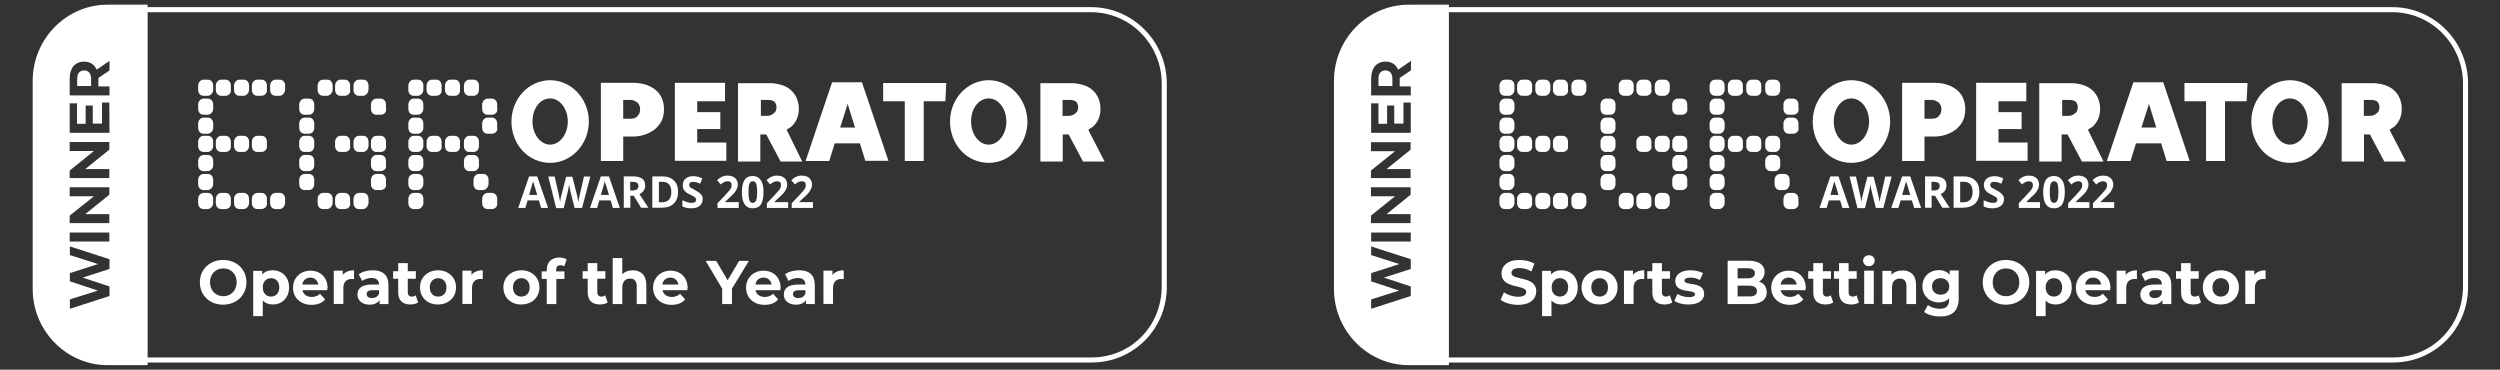 <?xml version="1.0" encoding="utf-8"?>
<!-- Generator: Adobe Illustrator 27.0.1, SVG Export Plug-In . SVG Version: 6.00 Build 0)  -->
<svg version="1.1" id="Layer_1" xmlns="http://www.w3.org/2000/svg" xmlns:xlink="http://www.w3.org/1999/xlink" x="0px" y="0px"
	 viewBox="0 0 1331 196.8" style="enable-background:new 0 0 1331 196.8;" xml:space="preserve">
<rect x="0" y="0" width="1331" height="196.8" fill="#333333" stroke="none"/>
<style type="text/css">
	.st0{fill:#FFFFFF;}
	.st1{enable-background:new    ;}
</style>
<g>
	<path class="st0" d="M581.2,193H59c-22.2,0-40.3-18.3-40.3-40.7V44.5c-0.2-10.8,3.9-21,11.5-28.7c7.6-7.7,17.7-12,28.5-12h522.2
		c22.2,0,40.3,18.3,40.3,40.7v107.4c0.2,11.1-3.9,21.5-11.5,29.2C602.1,188.8,592,193,581.2,193z M58.6,6.5c-10,0-19.5,4-26.5,11.2
		C25,24.9,21.2,34.4,21.4,44.5v107.8c0,21,16.9,38,37.6,38h522.2c10.1,0,19.5-3.9,26.5-11c7.1-7.2,10.9-16.9,10.8-27.3V44.5
		c0-21-16.9-38-37.6-38H58.6z"/>
	<g>
		<g>
			<path class="st0" d="M348.8,47.7c3.2,2.5,4.7,6.1,4.7,10.5s-1.4,7.6-4.7,10.5c-3.2,2.5-7.2,4-11.9,4h-5.1v13h-11.9V44.1h17
				C341.6,44.1,345.6,45.2,348.8,47.7z M331.8,53.5v9.7h4c1.4,0,2.9-0.4,3.6-1.4c1.1-1.1,1.4-2.2,1.4-3.6c0-1.4-0.4-2.5-1.4-3.6
				c-1.1-0.7-2.2-1.4-3.6-1.4h-4V53.5z"/>
			<path class="st0" d="M386,53.9h-14.8v5.8h12.3v9h-12.3v7.2h15.5v9.7h-27.4V44.1H386C386,44.1,386,53.9,386,53.9z"/>
			<path class="st0" d="M457.8,76.3h-13.4l-2.9,9.4h-12.6L443,43.8h15.9L473,85.6h-12.3L457.8,76.3z M451.3,55.3l-4,12.6h7.9
				L451.3,55.3z"/>
			<path class="st0" d="M503.3,53.9h-11.5v31.8h-10.1V53.9h-11.5v-9.7h33.6L503.3,53.9z"/>
			<path class="st0" d="M419.5,70.5l-0.7-1.4c0.7-0.4,1.4-1.1,2.2-1.4c2.9-2.5,4.3-5.8,4.3-9.7s-1.4-7.6-4.3-10.1
				c-2.5-2.2-5.8-3.2-9.7-3.6c-0.4,0-1.1,0-1.8,0h-16.6V86h11.9V71.6h3.2l0.7,1.4l6.9,13h11.5L419.5,70.5z M405.1,62.2v-9h4
				c1.4,0,2.9,0.4,3.6,1.4l0,0l0,0c0.4,0.7,0.7,1.4,0.7,2.5c0,1.4-0.4,2.5-1.4,3.2c-0.7,0.7-2.2,1.4-3.6,1.4h-3.2
				C405.1,61.8,405.1,62.2,405.1,62.2z"/>
			<path class="st0" d="M580.1,70.5l-0.7-1.4c0.7-0.4,1.4-1.1,2.2-1.4c2.9-2.5,4.3-5.8,4.3-9.7s-1.4-7.6-4.3-10.1
				c-2.5-2.2-5.8-3.2-9.7-3.6c-0.4,0-1.1,0-1.8,0h-16.2V86h11.9V71.6h3.2l0.7,1.4l6.9,13h11.5L580.1,70.5z M565.7,62.2v-9h4
				c1.4,0,2.9,0.4,3.6,1.4l0,0l0,0c0.4,0.7,0.7,1.4,0.7,2.5c0,1.4-0.4,2.5-1.4,3.2c-0.7,0.7-2.2,1.4-3.6,1.4h-3.2L565.7,62.2
				L565.7,62.2z"/>
			<path class="st0" d="M292.9,42.7c-11.2,0-20.6,9.7-20.6,22s9,22,20.6,22c11.2,0,20.6-9.7,20.6-22S304,42.7,292.9,42.7z M292.9,77
				c-5.1,0-9.4-5.4-9.4-12.3s4-12.3,9.4-12.3c5.1,0,9.4,5.4,9.4,12.3S297.9,77,292.9,77z"/>
			<path class="st0" d="M526.4,42.7c-11.2,0-20.6,9.7-20.6,22s9,22,20.6,22c11.2,0,20.6-9.7,20.6-22
				C546.9,52.8,537.6,42.7,526.4,42.7z M526.4,77c-5.1,0-9.4-5.4-9.4-12.3s4-12.3,9.4-12.3c5.1,0,9.4,5.4,9.4,12.3
				S531.4,77,526.4,77z"/>
			<path class="st0" d="M148.9,51h-2.2c-1.8,0-2.9-1.4-2.9-3.2v-2.2c0-1.8,1.4-3.2,2.9-3.2h2.2c1.8,0,2.9,1.4,2.9,3.2v2.2
				C151.7,49.5,150.3,51,148.9,51z"/>
			<path class="st0" d="M139.1,51H137c-1.8,0-2.9-1.4-2.9-3.2v-2.2c0-1.8,1.4-3.2,2.9-3.2h2.2c1.8,0,2.9,1.4,2.9,3.2v2.2
				C142.4,49.5,140.9,51,139.1,51z"/>
			<path class="st0" d="M129.7,51h-2.2c-1.8,0-2.9-1.4-2.9-3.2v-2.2c0-1.8,1.4-3.2,2.9-3.2h2.2c1.8,0,2.9,1.4,2.9,3.2v2.2
				C132.6,49.5,131.2,51,129.7,51z"/>
			<path class="st0" d="M120,51h-2.2c-1.8,0-2.9-1.4-2.9-3.2v-2.2c0-1.8,1.4-3.2,2.9-3.2h2.2c1.8,0,2.9,1.4,2.9,3.2v2.2
				C123.2,49.5,121.8,51,120,51z"/>
			<path class="st0" d="M110.6,51h-2.2c-1.8,0-2.9-1.4-2.9-3.2v-2.2c0-1.8,1.4-3.2,2.9-3.2h2.2c1.8,0,2.9,1.4,2.9,3.2v2.2
				C113.5,49.5,112,51,110.6,51z"/>
			<path class="st0" d="M110.6,61.1h-2.2c-1.8,0-2.9-1.4-2.9-3.2v-2.2c0-1.8,1.4-3.2,2.9-3.2h2.2c1.8,0,2.9,1.4,2.9,3.2v2.2
				C113.5,59.7,112,61.1,110.6,61.1z"/>
			<path class="st0" d="M110.6,71.2h-2.2c-1.8,0-2.9-1.4-2.9-3.2v-2.2c0-1.8,1.4-3.2,2.9-3.2h2.2c1.8,0,2.9,1.4,2.9,3.2V68
				C113.5,69.8,112,71.2,110.6,71.2z"/>
			<path class="st0" d="M139.1,80.9H137c-1.8,0-2.9-1.4-2.9-3.2v-2.2c0-1.8,1.4-3.2,2.9-3.2h2.2c1.8,0,2.9,1.4,2.9,3.2v2.2
				C142.4,79.5,140.9,80.9,139.1,80.9z"/>
			<path class="st0" d="M129.7,80.9h-2.2c-1.8,0-2.9-1.4-2.9-3.2v-2.2c0-1.8,1.4-3.2,2.9-3.2h2.2c1.8,0,2.9,1.4,2.9,3.2v2.2
				C132.6,79.5,131.2,80.9,129.7,80.9z"/>
			<path class="st0" d="M120,80.9h-2.2c-1.8,0-2.9-1.4-2.9-3.2v-2.2c0-1.8,1.4-3.2,2.9-3.2h2.2c1.8,0,2.9,1.4,2.9,3.2v2.2
				C123.2,79.5,121.8,80.9,120,80.9z"/>
			<path class="st0" d="M110.6,80.9h-2.2c-1.8,0-2.9-1.4-2.9-3.2v-2.2c0-1.8,1.4-3.2,2.9-3.2h2.2c1.8,0,2.9,1.4,2.9,3.2v2.2
				C113.5,79.5,112,80.9,110.6,80.9z"/>
			<path class="st0" d="M110.6,91.1h-2.2c-1.8,0-2.9-1.4-2.9-3.2v-2.2c0-1.8,1.4-3.2,2.9-3.2h2.2c1.8,0,2.9,1.4,2.9,3.2v2.5
				C113.5,89.6,112,91.1,110.6,91.1z"/>
			<path class="st0" d="M110.6,101.2h-2.2c-1.8,0-2.9-1.4-2.9-3.2v-2.2c0-1.8,1.4-3.2,2.9-3.2h2.2c1.8,0,2.9,1.4,2.9,3.2v2.2
				C113.5,99.7,112,101.2,110.6,101.2z"/>
			<path class="st0" d="M148.9,111.3h-2.2c-1.8,0-2.9-1.4-2.9-3.2v-2.2c0-1.8,1.4-3.2,2.9-3.2h2.2c1.8,0,2.9,1.4,2.9,3.2v2.2
				C151.7,109.8,150.3,111.3,148.9,111.3z"/>
			<path class="st0" d="M139.1,111.3H137c-1.8,0-2.9-1.4-2.9-3.2v-2.2c0-1.8,1.4-3.2,2.9-3.2h2.2c1.8,0,2.9,1.4,2.9,3.2v2.2
				C142.4,109.8,140.9,111.3,139.1,111.3z"/>
			<path class="st0" d="M129.7,111.3h-2.2c-1.8,0-2.9-1.4-2.9-3.2v-2.2c0-1.8,1.4-3.2,2.9-3.2h2.2c1.8,0,2.9,1.4,2.9,3.2v2.2
				C132.6,109.8,131.2,111.3,129.7,111.3z"/>
			<path class="st0" d="M120,111.3h-2.2c-1.8,0-2.9-1.4-2.9-3.2v-2.2c0-1.8,1.4-3.2,2.9-3.2h2.2c1.8,0,2.9,1.4,2.9,3.2v2.2
				C123.2,109.8,121.8,111.3,120,111.3z"/>
			<path class="st0" d="M110.6,111.3h-2.2c-1.8,0-2.9-1.4-2.9-3.2v-2.2c0-1.8,1.4-3.2,2.9-3.2h2.2c1.8,0,2.9,1.4,2.9,3.2v2.2
				C113.5,109.8,112,111.3,110.6,111.3z"/>
			<path class="st0" d="M193.3,51h-2.2c-1.8,0-2.9-1.4-2.9-3.2v-2.2c0-1.8,1.4-3.2,2.9-3.2h2.2c1.8,0,2.9,1.4,2.9,3.2v2.2
				C196.1,49.5,194.7,51,193.3,51z"/>
			<path class="st0" d="M183.5,51h-2.2c-1.8,0-2.9-1.4-2.9-3.2v-2.2c0-1.8,1.4-3.2,2.9-3.2h2.2c1.8,0,2.9,1.4,2.9,3.2v2.2
				C186.8,49.5,185.3,51,183.5,51z"/>
			<path class="st0" d="M174.1,51H172c-1.8,0-2.9-1.4-2.9-3.2v-2.2c0-1.8,1.4-3.2,2.9-3.2h2.2c1.8,0,2.9,1.4,2.9,3.2v2.2
				C177,49.5,175.6,51,174.1,51z"/>
			<path class="st0" d="M202.6,61.1h-2.2c-1.8,0-2.9-1.4-2.9-3.2v-2.2c0-1.8,1.4-3.2,2.9-3.2h2.2c1.8,0,2.9,1.4,2.9,3.2v2.2
				C205.9,59.7,204.4,61.1,202.6,61.1z"/>
			<path class="st0" d="M164.4,61.1h-2.2c-1.8,0-2.9-1.4-2.9-3.2v-2.2c0-1.8,1.4-3.2,2.9-3.2h2.2c1.8,0,2.9,1.4,2.9,3.2v2.2
				C167.3,59.7,166.2,61.1,164.4,61.1z"/>
			<path class="st0" d="M164.4,71.2h-2.2c-1.8,0-2.9-1.4-2.9-3.2v-2.2c0-1.8,1.4-3.2,2.9-3.2h2.2c1.8,0,2.9,1.4,2.9,3.2V68
				C167.3,69.8,166.2,71.2,164.4,71.2z"/>
			<path class="st0" d="M202.6,80.9h-2.2c-1.8,0-2.9-1.4-2.9-3.2v-2.2c0-1.8,1.4-3.2,2.9-3.2h2.2c1.8,0,2.9,1.4,2.9,3.2v2.2
				C205.9,79.5,204.4,80.9,202.6,80.9z"/>
			<path class="st0" d="M193.3,80.9h-2.2c-1.8,0-2.9-1.4-2.9-3.2v-2.2c0-1.8,1.4-3.2,2.9-3.2h2.2c1.8,0,2.9,1.4,2.9,3.2v2.2
				C196.1,79.5,194.7,80.9,193.3,80.9z"/>
			<path class="st0" d="M183.5,80.9h-2.2c-1.8,0-2.9-1.4-2.9-3.2v-2.2c0-1.8,1.4-3.2,2.9-3.2h2.2c1.8,0,2.9,1.4,2.9,3.2v2.2
				C186.8,79.5,185.3,80.9,183.5,80.9z"/>
			<path class="st0" d="M164.4,80.9h-2.2c-1.8,0-2.9-1.4-2.9-3.2v-2.2c0-1.8,1.4-3.2,2.9-3.2h2.2c1.8,0,2.9,1.4,2.9,3.2v2.2
				C167.3,79.5,166.2,80.9,164.4,80.9z"/>
			<path class="st0" d="M202.6,91.1h-2.2c-1.8,0-2.9-1.4-2.9-3.2v-2.2c0-1.8,1.4-3.2,2.9-3.2h2.2c1.8,0,2.9,1.4,2.9,3.2v2.5
				C205.9,89.6,204.4,91.1,202.6,91.1z"/>
			<path class="st0" d="M164.4,91.1h-2.2c-1.8,0-2.9-1.4-2.9-3.2v-2.2c0-1.8,1.4-3.2,2.9-3.2h2.2c1.8,0,2.9,1.4,2.9,3.2v2.5
				C167.3,89.6,166.2,91.1,164.4,91.1z"/>
			<path class="st0" d="M202.6,101.2h-2.2c-1.8,0-2.9-1.4-2.9-3.2v-2.2c0-1.8,1.4-3.2,2.9-3.2h2.2c1.8,0,2.9,1.4,2.9,3.2v2.2
				C205.9,99.7,204.4,101.2,202.6,101.2z"/>
			<path class="st0" d="M164.4,101.2h-2.2c-1.8,0-2.9-1.4-2.9-3.2v-2.2c0-1.8,1.4-3.2,2.9-3.2h2.2c1.8,0,2.9,1.4,2.9,3.2v2.2
				C167.3,99.7,166.2,101.2,164.4,101.2z"/>
			<path class="st0" d="M193.3,111.3h-2.2c-1.8,0-2.9-1.4-2.9-3.2v-2.2c0-1.8,1.4-3.2,2.9-3.2h2.2c1.8,0,2.9,1.4,2.9,3.2v2.2
				C196.1,109.8,194.7,111.3,193.3,111.3z"/>
			<path class="st0" d="M183.5,111.3h-2.2c-1.8,0-2.9-1.4-2.9-3.2v-2.2c0-1.8,1.4-3.2,2.9-3.2h2.2c1.8,0,2.9,1.4,2.9,3.2v2.2
				C186.8,109.8,185.3,111.3,183.5,111.3z"/>
			<path class="st0" d="M174.1,111.3H172c-1.8,0-2.9-1.4-2.9-3.2v-2.2c0-1.8,1.4-3.2,2.9-3.2h2.2c1.8,0,2.9,1.4,2.9,3.2v2.2
				C177,109.8,175.6,111.3,174.1,111.3z"/>
			<path class="st0" d="M252.1,51h-2.2c-1.8,0-2.9-1.4-2.9-3.2v-2.2c0-1.8,1.4-3.2,2.9-3.2h2.2c1.8,0,2.9,1.4,2.9,3.2v2.2
				C255,49.5,253.9,51,252.1,51z"/>
			<path class="st0" d="M242.3,51h-2.5c-1.8,0-2.9-1.4-2.9-3.2v-2.2c0-1.8,1.4-3.2,2.9-3.2h2.2c1.8,0,2.9,1.4,2.9,3.2v2.2
				C245.2,49.5,243.8,51,242.3,51z"/>
			<path class="st0" d="M232.2,51h-2.2c-1.8,0-2.9-1.4-2.9-3.2v-2.2c0-1.8,1.4-3.2,2.9-3.2h2.2c1.8,0,2.9,1.4,2.9,3.2v2.2
				C235.5,49.5,234,51,232.2,51z"/>
			<path class="st0" d="M222.5,51h-2.2c-1.8,0-2.9-1.4-2.9-3.2v-2.2c0-1.8,1.4-3.2,2.9-3.2h2.2c1.8,0,2.9,1.4,2.9,3.2v2.2
				C225.4,49.5,223.9,51,222.5,51z"/>
			<path class="st0" d="M261.8,61.1h-2.2c-1.8,0-2.9-1.4-2.9-3.2v-2.2c0-1.8,1.4-3.2,2.9-3.2h2.2c1.8,0,2.9,1.4,2.9,3.2v2.2
				C265.1,59.7,263.6,61.1,261.8,61.1z"/>
			<path class="st0" d="M222.5,61.1h-2.2c-1.8,0-2.9-1.4-2.9-3.2v-2.2c0-1.8,1.4-3.2,2.9-3.2h2.2c1.8,0,2.9,1.4,2.9,3.2v2.2
				C225.4,59.7,223.9,61.1,222.5,61.1z"/>
			<path class="st0" d="M261.8,71.2h-2.2c-1.8,0-2.9-1.4-2.9-3.2v-2.2c0-1.8,1.4-3.2,2.9-3.2h2.2c1.8,0,2.9,1.4,2.9,3.2V68
				C265.1,69.8,263.6,71.2,261.8,71.2z"/>
			<path class="st0" d="M222.5,71.2h-2.2c-1.8,0-2.9-1.4-2.9-3.2v-2.2c0-1.8,1.4-3.2,2.9-3.2h2.2c1.8,0,2.9,1.4,2.9,3.2V68
				C225.4,69.8,223.9,71.2,222.5,71.2z"/>
			<path class="st0" d="M252.1,80.9h-2.2c-1.8,0-2.9-1.4-2.9-3.2v-2.2c0-1.8,1.4-3.2,2.9-3.2h2.2c1.8,0,2.9,1.4,2.9,3.2v2.2
				C255,79.5,253.9,80.9,252.1,80.9z"/>
			<path class="st0" d="M242.3,80.9h-2.5c-1.8,0-2.9-1.4-2.9-3.2v-2.2c0-1.8,1.4-3.2,2.9-3.2h2.2c1.8,0,2.9,1.4,2.9,3.2v2.2
				C245.2,79.5,243.8,80.9,242.3,80.9z"/>
			<path class="st0" d="M232.2,80.9h-2.2c-1.8,0-2.9-1.4-2.9-3.2v-2.2c0-1.8,1.4-3.2,2.9-3.2h2.2c1.8,0,2.9,1.4,2.9,3.2v2.2
				C235.5,79.5,234,80.9,232.2,80.9z"/>
			<path class="st0" d="M222.5,80.9h-2.2c-1.8,0-2.9-1.4-2.9-3.2v-2.2c0-1.8,1.4-3.2,2.9-3.2h2.2c1.8,0,2.9,1.4,2.9,3.2v2.2
				C225.4,79.5,223.9,80.9,222.5,80.9z"/>
			<path class="st0" d="M252.1,91.1h-2.2c-1.8,0-2.9-1.4-2.9-3.2v-2.2c0-1.8,1.4-3.2,2.9-3.2h2.2c1.8,0,2.9,1.4,2.9,3.2v2.5
				C255,89.6,253.9,91.1,252.1,91.1z"/>
			<path class="st0" d="M222.5,91.1h-2.2c-1.8,0-2.9-1.4-2.9-3.2v-2.2c0-1.8,1.4-3.2,2.9-3.2h2.2c1.8,0,2.9,1.4,2.9,3.2v2.5
				C225.4,89.6,223.9,91.1,222.5,91.1z"/>
			<path class="st0" d="M257.1,101.2H255c-1.8,0-2.9-1.4-2.9-3.2v-2.2c0-1.8,1.4-3.2,2.9-3.2h2.2c1.8,0,2.9,1.4,2.9,3.2v2.2
				C260,99.7,258.6,101.2,257.1,101.2z"/>
			<path class="st0" d="M222.5,101.2h-2.2c-1.8,0-2.9-1.4-2.9-3.2v-2.2c0-1.8,1.4-3.2,2.9-3.2h2.2c1.8,0,2.9,1.4,2.9,3.2v2.2
				C225.4,99.7,223.9,101.2,222.5,101.2z"/>
			<path class="st0" d="M261.8,111.3h-2.2c-1.8,0-2.9-1.4-2.9-3.2v-2.2c0-1.8,1.4-3.2,2.9-3.2h2.2c1.8,0,2.9,1.4,2.9,3.2v2.2
				C265.1,109.8,263.6,111.3,261.8,111.3z"/>
			<path class="st0" d="M222.5,111.3h-2.2c-1.8,0-2.9-1.4-2.9-3.2v-2.2c0-1.8,1.4-3.2,2.9-3.2h2.2c1.8,0,2.9,1.4,2.9,3.2v2.2
				C225.4,109.8,223.9,111.3,222.5,111.3z"/>
		</g>
	</g>
	<g class="st1">
		<path class="st0" d="M106.4,150.3c0-6.9,5.3-11.9,12.4-11.9c7.1,0,12.4,5,12.4,11.9c0,6.9-5.3,11.9-12.4,11.9
			C111.7,162.3,106.4,157.2,106.4,150.3z M126,150.3c0-4.4-3-7.4-7.1-7.4c-4.1,0-7.1,3-7.1,7.4c0,4.4,3,7.4,7.1,7.4
			C122.9,157.7,126,154.7,126,150.3z"/>
		<path class="st0" d="M153.9,153c0,5.6-3.8,9.1-8.7,9.1c-2.2,0-4-0.7-5.3-2.1v8.3h-5.1v-24.1h4.8v2c1.3-1.6,3.1-2.3,5.5-2.3
			C150.1,143.9,153.9,147.4,153.9,153z M148.7,153c0-3.1-1.9-4.9-4.4-4.9c-2.5,0-4.4,1.8-4.4,4.9c0,3.1,1.9,4.9,4.4,4.9
			C146.8,157.9,148.7,156.1,148.7,153z"/>
		<path class="st0" d="M174.2,154.5H161c0.5,2.2,2.3,3.6,5,3.6c1.8,0,3.2-0.6,4.4-1.7l2.7,3c-1.6,1.9-4.1,2.9-7.2,2.9
			c-6,0-9.9-3.9-9.9-9.1c0-5.3,4-9.1,9.3-9.1c5.1,0,9.1,3.5,9.1,9.2C174.3,153.5,174.2,154,174.2,154.5z M160.9,151.5h8.6
			c-0.4-2.2-2-3.7-4.3-3.7C163,147.8,161.3,149.2,160.9,151.5z"/>
		<path class="st0" d="M188.5,143.9v4.7c-0.4,0-0.7-0.1-1.1-0.1c-2.8,0-4.6,1.5-4.6,4.9v8.4h-5.1v-17.7h4.8v2.3
			C183.7,144.8,185.8,143.9,188.5,143.9z"/>
		<path class="st0" d="M206.8,151.8v10.1h-4.7v-2.2c-0.9,1.6-2.8,2.5-5.3,2.5c-4.1,0-6.5-2.3-6.5-5.4c0-3.1,2.2-5.3,7.5-5.3h4
			c0-2.2-1.3-3.5-4-3.5c-1.8,0-3.8,0.6-5,1.6l-1.8-3.6c1.9-1.4,4.7-2.1,7.5-2.1C203.7,143.9,206.8,146.4,206.8,151.8z M201.8,156.3
			v-1.8h-3.5c-2.4,0-3.1,0.9-3.1,2.1c0,1.3,1.1,2.1,2.9,2.1C199.7,158.7,201.2,157.9,201.8,156.3z"/>
		<path class="st0" d="M222.6,161c-1,0.8-2.6,1.1-4.1,1.1c-4.1,0-6.5-2.1-6.5-6.4v-7.3h-2.7v-4h2.7v-4.3h5.1v4.3h4.3v4h-4.3v7.2
			c0,1.5,0.8,2.3,2.2,2.3c0.7,0,1.5-0.2,2-0.7L222.6,161z"/>
		<path class="st0" d="M223.6,153c0-5.3,4.1-9.1,9.6-9.1c5.5,0,9.6,3.8,9.6,9.1c0,5.3-4,9.1-9.6,9.1
			C227.7,162.2,223.6,158.4,223.6,153z M237.7,153c0-3.1-1.9-4.9-4.4-4.9s-4.5,1.8-4.5,4.9c0,3.1,1.9,4.9,4.5,4.9
			S237.7,156.1,237.7,153z"/>
		<path class="st0" d="M257,143.9v4.7c-0.4,0-0.7-0.1-1.1-0.1c-2.8,0-4.6,1.5-4.6,4.9v8.4h-5.1v-17.7h4.8v2.3
			C252.2,144.8,254.3,143.9,257,143.9z"/>
		<path class="st0" d="M268,153c0-5.3,4.1-9.1,9.6-9.1c5.5,0,9.6,3.8,9.6,9.1c0,5.3-4,9.1-9.6,9.1C272,162.2,268,158.4,268,153z
			 M282,153c0-3.1-1.9-4.9-4.4-4.9c-2.5,0-4.5,1.8-4.5,4.9c0,3.1,1.9,4.9,4.5,4.9C280.1,157.9,282,156.1,282,153z"/>
		<path class="st0" d="M296,144.5h4.5v4h-4.3v13.4h-5.1v-13.4h-2.7v-4h2.7v-0.8c0-4,2.4-6.6,6.7-6.6c1.4,0,2.9,0.3,3.9,1l-1.3,3.7
			c-0.6-0.4-1.3-0.6-2-0.6c-1.5,0-2.3,0.8-2.3,2.6V144.5z"/>
		<path class="st0" d="M323.5,161c-1,0.8-2.6,1.1-4.1,1.1c-4.1,0-6.5-2.1-6.5-6.4v-7.3h-2.7v-4h2.7v-4.3h5.1v4.3h4.3v4h-4.3v7.2
			c0,1.5,0.8,2.3,2.2,2.3c0.7,0,1.5-0.2,2-0.7L323.5,161z"/>
		<path class="st0" d="M344.1,151.7v10.2h-5.1v-9.4c0-2.9-1.3-4.2-3.5-4.2c-2.4,0-4.2,1.5-4.2,4.8v8.8h-5.1v-24.5h5.1v8.6
			c1.4-1.4,3.3-2.1,5.5-2.1C341,143.9,344.1,146.3,344.1,151.7z"/>
		<path class="st0" d="M365.9,154.5h-13.2c0.5,2.2,2.3,3.6,5,3.6c1.8,0,3.2-0.6,4.4-1.7l2.7,3c-1.6,1.9-4.1,2.9-7.2,2.9
			c-6,0-9.9-3.9-9.9-9.1c0-5.3,4-9.1,9.3-9.1c5.1,0,9.1,3.5,9.1,9.2C366,153.5,365.9,154,365.9,154.5z M352.6,151.5h8.6
			c-0.4-2.2-2-3.7-4.3-3.7C354.6,147.8,353,149.2,352.6,151.5z"/>
		<path class="st0" d="M389.7,153.7v8.2h-5.2v-8.2l-8.8-14.8h5.6l6.1,10.3l6.1-10.3h5.2L389.7,153.7z"/>
		<path class="st0" d="M415.4,154.5h-13.2c0.5,2.2,2.3,3.6,5,3.6c1.8,0,3.2-0.6,4.4-1.7l2.7,3c-1.6,1.9-4,2.9-7.2,2.9
			c-6,0-9.9-3.9-9.9-9.1c0-5.3,4-9.1,9.3-9.1c5.1,0,9.1,3.5,9.1,9.2C415.5,153.5,415.5,154,415.4,154.5z M402.2,151.5h8.6
			c-0.4-2.2-2-3.7-4.3-3.7C404.2,147.8,402.5,149.2,402.2,151.5z"/>
		<path class="st0" d="M433.8,151.8v10.1h-4.7v-2.2c-0.9,1.6-2.8,2.5-5.3,2.5c-4.1,0-6.5-2.3-6.5-5.4c0-3.1,2.2-5.3,7.5-5.3h4
			c0-2.2-1.3-3.5-4-3.5c-1.8,0-3.8,0.6-5,1.6l-1.8-3.6c1.9-1.4,4.7-2.1,7.5-2.1C430.8,143.9,433.8,146.4,433.8,151.8z M428.8,156.3
			v-1.8h-3.5c-2.4,0-3.1,0.9-3.1,2.1c0,1.3,1.1,2.1,2.9,2.1C426.7,158.7,428.2,157.9,428.8,156.3z"/>
		<path class="st0" d="M449.2,143.9v4.7c-0.4,0-0.7-0.1-1.1-0.1c-2.8,0-4.6,1.5-4.6,4.9v8.4h-5.1v-17.7h4.8v2.3
			C444.5,144.8,446.5,143.9,449.2,143.9z"/>
	</g>
	<g>
		<g class="st1">
			<path class="st0" d="M288.1,110.7l-1.2-4h-6l-1.2,4h-3.8l5.8-16.8h4.3l5.8,16.8H288.1z M286,103.7c-1.1-3.6-1.7-5.7-1.9-6.1
				c-0.1-0.5-0.2-0.8-0.3-1.1c-0.2,1-1,3.4-2.1,7.3H286z"/>
			<path class="st0" d="M309.9,110.7h-4l-2.2-8.8c-0.1-0.3-0.2-1-0.4-1.9c-0.2-1-0.3-1.6-0.3-2c0,0.4-0.2,1.1-0.3,2
				c-0.2,0.9-0.3,1.6-0.4,2l-2.2,8.8h-4l-4.2-16.8h3.4l2.1,9.2c0.4,1.7,0.6,3.2,0.8,4.4c0-0.4,0.1-1.1,0.3-2
				c0.2-0.9,0.3-1.6,0.5-2.1l2.4-9.4h3.3l2.4,9.4c0.1,0.4,0.2,1.1,0.4,1.9c0.2,0.9,0.3,1.6,0.4,2.2c0.1-0.6,0.2-1.3,0.4-2.2
				c0.2-0.9,0.3-1.6,0.5-2.2l2.1-9.2h3.4L309.9,110.7z"/>
			<path class="st0" d="M326.3,110.7l-1.2-4h-6l-1.2,4h-3.8l5.8-16.8h4.3l5.8,16.8H326.3z M324.2,103.7c-1.1-3.6-1.7-5.7-1.9-6.1
				c-0.1-0.5-0.2-0.8-0.3-1.1c-0.2,1-1,3.4-2.1,7.3H324.2z"/>
			<path class="st0" d="M335.6,104.2v6.4h-3.5V93.9h4.8c2.2,0,3.9,0.4,5,1.2c1.1,0.8,1.6,2.1,1.6,3.8c0,1-0.3,1.9-0.8,2.6
				c-0.5,0.8-1.3,1.4-2.3,1.8c2.5,3.8,4.1,6.2,4.8,7.3h-3.9l-3.9-6.4H335.6z M335.6,101.4h1.1c1.1,0,1.9-0.2,2.4-0.6s0.8-1,0.8-1.8
				c0-0.8-0.3-1.4-0.8-1.7c-0.5-0.3-1.4-0.5-2.5-0.5h-1.1V101.4z"/>
			<path class="st0" d="M361,102.1c0,2.8-0.8,4.9-2.3,6.3c-1.5,1.5-3.8,2.2-6.7,2.2h-4.7V93.9h5.2c2.7,0,4.8,0.7,6.3,2.2
				C360.3,97.5,361,99.5,361,102.1z M357.4,102.2c0-3.6-1.6-5.4-4.7-5.4h-1.9v10.9h1.5C355.7,107.7,357.4,105.9,357.4,102.2z"/>
			<path class="st0" d="M374.1,106c0,1.5-0.5,2.7-1.6,3.6c-1.1,0.9-2.6,1.3-4.5,1.3c-1.8,0-3.3-0.3-4.7-1v-3.3
				c1.1,0.5,2.1,0.9,2.8,1.1c0.8,0.2,1.5,0.3,2.1,0.3c0.8,0,1.4-0.1,1.8-0.4c0.4-0.3,0.6-0.7,0.6-1.3c0-0.3-0.1-0.6-0.3-0.9
				c-0.2-0.3-0.4-0.5-0.8-0.7c-0.3-0.2-1.1-0.6-2.1-1.1c-1-0.5-1.8-0.9-2.3-1.4c-0.5-0.4-0.9-1-1.2-1.5c-0.3-0.6-0.4-1.3-0.4-2.1
				c0-1.5,0.5-2.6,1.5-3.5s2.4-1.3,4.1-1.3c0.9,0,1.7,0.1,2.4,0.3c0.8,0.2,1.6,0.5,2.4,0.9l-1.1,2.8c-0.9-0.4-1.6-0.6-2.2-0.8
				c-0.6-0.1-1.1-0.2-1.7-0.2c-0.7,0-1.2,0.2-1.5,0.5c-0.4,0.3-0.5,0.7-0.5,1.2c0,0.3,0.1,0.6,0.2,0.8c0.1,0.2,0.4,0.5,0.7,0.7
				c0.3,0.2,1.1,0.6,2.2,1.2c1.5,0.8,2.6,1.5,3.2,2.3C373.8,104,374.1,104.9,374.1,106z"/>
			<path class="st0" d="M393.5,110.7H382v-2.5l4.1-4.3c1.2-1.3,2-2.2,2.4-2.7s0.6-0.9,0.8-1.4c0.2-0.4,0.2-0.9,0.2-1.3
				c0-0.7-0.2-1.2-0.5-1.5c-0.4-0.3-0.8-0.5-1.5-0.5c-0.6,0-1.3,0.1-1.9,0.4c-0.6,0.3-1.2,0.7-1.9,1.3l-1.9-2.3
				c0.8-0.7,1.5-1.2,2-1.5c0.5-0.3,1.1-0.5,1.7-0.7c0.6-0.2,1.3-0.2,2.1-0.2c1,0,1.9,0.2,2.7,0.6s1.4,0.9,1.8,1.6s0.7,1.5,0.7,2.4
				c0,0.8-0.1,1.5-0.4,2.2c-0.3,0.7-0.7,1.4-1.2,2.1c-0.6,0.7-1.5,1.7-3,3l-2.1,2v0.2h7.2V110.7z"/>
			<path class="st0" d="M406.5,102.3c0,2.9-0.5,5.1-1.4,6.5c-0.9,1.4-2.4,2.1-4.4,2.1c-1.9,0-3.3-0.7-4.3-2.2
				c-1-1.5-1.4-3.6-1.4-6.4c0-3,0.5-5.1,1.4-6.5c0.9-1.4,2.4-2.1,4.3-2.1c1.9,0,3.3,0.7,4.3,2.2C406.1,97.3,406.5,99.5,406.5,102.3z
				 M398.5,102.3c0,2.1,0.2,3.5,0.5,4.4c0.3,0.9,0.9,1.3,1.8,1.3c0.8,0,1.4-0.5,1.8-1.4c0.4-0.9,0.5-2.4,0.5-4.4
				c0-2.1-0.2-3.5-0.5-4.4c-0.4-0.9-0.9-1.3-1.8-1.3c-0.8,0-1.4,0.4-1.8,1.3S398.5,100.2,398.5,102.3z"/>
			<path class="st0" d="M419.8,110.7h-11.5v-2.5l4.1-4.3c1.2-1.3,2-2.2,2.4-2.7c0.4-0.5,0.6-0.9,0.8-1.4c0.2-0.4,0.2-0.9,0.2-1.3
				c0-0.7-0.2-1.2-0.5-1.5c-0.4-0.3-0.9-0.5-1.5-0.5c-0.6,0-1.3,0.1-1.9,0.4c-0.6,0.3-1.2,0.7-1.9,1.3l-1.9-2.3
				c0.8-0.7,1.5-1.2,2-1.5c0.5-0.3,1.1-0.5,1.7-0.7c0.6-0.2,1.3-0.2,2.1-0.2c1,0,1.9,0.2,2.7,0.6c0.8,0.4,1.4,0.9,1.8,1.6
				s0.7,1.5,0.7,2.4c0,0.8-0.1,1.5-0.4,2.2c-0.3,0.7-0.7,1.4-1.2,2.1s-1.5,1.7-3,3l-2.1,2v0.2h7.2V110.7z"/>
			<path class="st0" d="M433,110.7h-11.5v-2.5l4.1-4.3c1.2-1.3,2-2.2,2.4-2.7c0.4-0.5,0.6-0.9,0.8-1.4c0.2-0.4,0.2-0.9,0.2-1.3
				c0-0.7-0.2-1.2-0.5-1.5c-0.4-0.3-0.9-0.5-1.5-0.5c-0.6,0-1.3,0.1-1.9,0.4c-0.6,0.3-1.2,0.7-1.9,1.3l-1.9-2.3
				c0.8-0.7,1.5-1.2,2-1.5c0.5-0.3,1.1-0.5,1.7-0.7c0.6-0.2,1.3-0.2,2.1-0.2c1,0,1.9,0.2,2.7,0.6c0.8,0.4,1.4,0.9,1.8,1.6
				s0.7,1.5,0.7,2.4c0,0.8-0.1,1.5-0.4,2.2c-0.3,0.7-0.7,1.4-1.2,2.1c-0.6,0.7-1.5,1.7-3,3l-2.1,2v0.2h7.2V110.7z"/>
		</g>
	</g>
	<g>
		<path class="st0" d="M44.8,37.5c-2.3,0-3.7,1.5-3.7,4.4v3.9h7.4V42C48.5,39,47.1,37.5,44.8,37.5z"/>
		<path class="st0" d="M57.2,2.5c-21.8,0-39.8,18.1-39.8,40.6v110.7c0,22.5,18.1,40.6,39.8,40.6h21.4V2.5H57.2z M58.3,143.2
			l-14.3,4.6l14.3,4.7v5.1l-21.1,6.8v-5l14.9-4.7l-14.9-4.9v-4.4l15-4.8l-15-4.8v-4.6l21.1,6.8V143.2z M58.3,128.6H37.1v-4.8h21.1
			V128.6z M58.3,103.6L45.4,114h12.8v4.8H37.1v-4L50,104.5H37.1v-4.8h21.1V103.6z M58.3,79.6L45.4,90h12.8v4.8H37.1v-4L50,80.4H37.1
			v-4.8h21.1V79.6z M58.3,70.7H37.1V55h3.9v10.9h4.6v-9.7h3.8v9.6h4.9V54.6h3.9L58.3,70.7L58.3,70.7z M58.3,37.5l-5.9,4v0.3v4.2h5.9
			v4.8H37.1v-9c0-5.6,2.9-9,7.7-9c3.2,0,5.5,1.6,6.7,4.3l6.8-4.7V37.5z"/>
	</g>
</g>
<g>
	<path class="st0" d="M1274,193H751.8c-22.2,0-40.3-18.3-40.3-40.7V44.5c-0.2-10.8,3.9-21,11.5-28.7c7.6-7.7,17.7-12,28.5-12h522.2
		c22.2,0,40.3,18.3,40.3,40.7v107.4c0.2,11.1-3.9,21.5-11.5,29.2C1294.9,188.8,1284.8,193,1274,193z M751.4,6.5
		c-10,0-19.5,4-26.5,11.2c-7.1,7.2-10.9,16.7-10.7,26.8v107.8c0,21,16.9,38,37.6,38H1274c10.1,0,19.5-3.9,26.5-11
		c7.1-7.2,10.9-16.9,10.8-27.3V44.5c0-21-16.9-38-37.6-38H751.4z"/>
	<g>
		<g>
			<path class="st0" d="M1041.6,47.7c3.2,2.5,4.7,6.1,4.7,10.5s-1.4,7.6-4.7,10.5c-3.2,2.5-7.2,4-11.9,4h-5.1v13h-11.9V44.1h17
				C1034.4,44.1,1038.4,45.2,1041.6,47.7z M1024.6,53.5v9.7h4c1.4,0,2.9-0.4,3.6-1.4c1.1-1.1,1.4-2.2,1.4-3.6c0-1.4-0.4-2.5-1.4-3.6
				c-1.1-0.7-2.2-1.4-3.6-1.4h-4V53.5z"/>
			<path class="st0" d="M1078.8,53.9H1064v5.8h12.3v9H1064v7.2h15.5v9.7h-27.4V44.1h26.7C1078.8,44.1,1078.8,53.9,1078.8,53.9z"/>
			<path class="st0" d="M1150.6,76.3h-13.4l-2.9,9.4h-12.6l14.1-41.9h15.9l14.1,41.9h-12.3L1150.6,76.3z M1144.1,55.3l-4,12.6h7.9
				L1144.1,55.3z"/>
			<path class="st0" d="M1196.1,53.9h-11.5v31.8h-10.1V53.9h-11.5v-9.7h33.6L1196.1,53.9z"/>
			<path class="st0" d="M1112.3,70.5l-0.7-1.4c0.7-0.4,1.4-1.1,2.2-1.4c2.9-2.5,4.3-5.8,4.3-9.7s-1.4-7.6-4.3-10.1
				c-2.5-2.2-5.8-3.2-9.7-3.6c-0.4,0-1.1,0-1.8,0h-16.6V86h11.9V71.6h3.2l0.7,1.4l6.9,13h11.5L1112.3,70.5z M1097.9,62.2v-9h4
				c1.4,0,2.9,0.4,3.6,1.4l0,0l0,0c0.4,0.7,0.7,1.4,0.7,2.5c0,1.4-0.4,2.5-1.4,3.2c-0.7,0.7-2.2,1.4-3.6,1.4h-3.2
				C1097.9,61.8,1097.9,62.2,1097.9,62.2z"/>
			<path class="st0" d="M1272.9,70.5l-0.7-1.4c0.7-0.4,1.4-1.1,2.2-1.4c2.9-2.5,4.3-5.8,4.3-9.7s-1.4-7.6-4.3-10.1
				c-2.5-2.2-5.8-3.2-9.7-3.6c-0.4,0-1.1,0-1.8,0h-16.2V86h11.9V71.6h3.2l0.7,1.4l6.9,13h11.5L1272.9,70.5z M1258.5,62.2v-9h4
				c1.4,0,2.9,0.4,3.6,1.4l0,0l0,0c0.4,0.7,0.7,1.4,0.7,2.5c0,1.4-0.4,2.5-1.4,3.2c-0.7,0.7-2.2,1.4-3.6,1.4h-3.2L1258.5,62.2
				L1258.5,62.2z"/>
			<path class="st0" d="M985.7,42.7c-11.2,0-20.6,9.7-20.6,22s9,22,20.6,22c11.2,0,20.6-9.7,20.6-22S996.8,42.7,985.7,42.7z
				 M985.7,77c-5.1,0-9.4-5.4-9.4-12.3s4-12.3,9.4-12.3c5.1,0,9.4,5.4,9.4,12.3S990.7,77,985.7,77z"/>
			<path class="st0" d="M1219.2,42.7c-11.2,0-20.6,9.7-20.6,22s9,22,20.6,22c11.2,0,20.6-9.7,20.6-22
				C1239.7,52.8,1230.4,42.7,1219.2,42.7z M1219.2,77c-5.1,0-9.4-5.4-9.4-12.3s4-12.3,9.4-12.3c5.1,0,9.4,5.4,9.4,12.3
				S1224.2,77,1219.2,77z"/>
			<path class="st0" d="M841.7,51h-2.2c-1.8,0-2.9-1.4-2.9-3.2v-2.2c0-1.8,1.4-3.2,2.9-3.2h2.2c1.8,0,2.9,1.4,2.9,3.2v2.2
				C844.5,49.5,843.1,51,841.7,51z"/>
			<path class="st0" d="M831.9,51h-2.2c-1.8,0-2.9-1.4-2.9-3.2v-2.2c0-1.8,1.4-3.2,2.9-3.2h2.2c1.8,0,2.9,1.4,2.9,3.2v2.2
				C835.2,49.5,833.7,51,831.9,51z"/>
			<path class="st0" d="M822.5,51h-2.2c-1.8,0-2.9-1.4-2.9-3.2v-2.2c0-1.8,1.4-3.2,2.9-3.2h2.2c1.8,0,2.9,1.4,2.9,3.2v2.2
				C825.4,49.5,824,51,822.5,51z"/>
			<path class="st0" d="M812.8,51h-2.2c-1.8,0-2.9-1.4-2.9-3.2v-2.2c0-1.8,1.4-3.2,2.9-3.2h2.2c1.8,0,2.9,1.4,2.9,3.2v2.2
				C816,49.5,814.6,51,812.8,51z"/>
			<path class="st0" d="M803.4,51h-2.2c-1.8,0-2.9-1.4-2.9-3.2v-2.2c0-1.8,1.4-3.2,2.9-3.2h2.2c1.8,0,2.9,1.4,2.9,3.2v2.2
				C806.3,49.5,804.8,51,803.4,51z"/>
			<path class="st0" d="M803.4,61.1h-2.2c-1.8,0-2.9-1.4-2.9-3.2v-2.2c0-1.8,1.4-3.2,2.9-3.2h2.2c1.8,0,2.9,1.4,2.9,3.2v2.2
				C806.3,59.7,804.8,61.1,803.4,61.1z"/>
			<path class="st0" d="M803.4,71.2h-2.2c-1.8,0-2.9-1.4-2.9-3.2v-2.2c0-1.8,1.4-3.2,2.9-3.2h2.2c1.8,0,2.9,1.4,2.9,3.2V68
				C806.3,69.8,804.8,71.2,803.4,71.2z"/>
			<path class="st0" d="M831.9,80.9h-2.2c-1.8,0-2.9-1.4-2.9-3.2v-2.2c0-1.8,1.4-3.2,2.9-3.2h2.2c1.8,0,2.9,1.4,2.9,3.2v2.2
				C835.2,79.5,833.7,80.9,831.9,80.9z"/>
			<path class="st0" d="M822.5,80.9h-2.2c-1.8,0-2.9-1.4-2.9-3.2v-2.2c0-1.8,1.4-3.2,2.9-3.2h2.2c1.8,0,2.9,1.4,2.9,3.2v2.2
				C825.4,79.5,824,80.9,822.5,80.9z"/>
			<path class="st0" d="M812.8,80.9h-2.2c-1.8,0-2.9-1.4-2.9-3.2v-2.2c0-1.8,1.4-3.2,2.9-3.2h2.2c1.8,0,2.9,1.4,2.9,3.2v2.2
				C816,79.5,814.6,80.9,812.8,80.9z"/>
			<path class="st0" d="M803.4,80.9h-2.2c-1.8,0-2.9-1.4-2.9-3.2v-2.2c0-1.8,1.4-3.2,2.9-3.2h2.2c1.8,0,2.9,1.4,2.9,3.2v2.2
				C806.3,79.5,804.8,80.9,803.4,80.9z"/>
			<path class="st0" d="M803.4,91.1h-2.2c-1.8,0-2.9-1.4-2.9-3.2v-2.2c0-1.8,1.4-3.2,2.9-3.2h2.2c1.8,0,2.9,1.4,2.9,3.2v2.5
				C806.3,89.6,804.8,91.1,803.4,91.1z"/>
			<path class="st0" d="M803.4,101.2h-2.2c-1.8,0-2.9-1.4-2.9-3.2v-2.2c0-1.8,1.4-3.2,2.9-3.2h2.2c1.8,0,2.9,1.4,2.9,3.2v2.2
				C806.3,99.7,804.8,101.2,803.4,101.2z"/>
			<path class="st0" d="M841.7,111.3h-2.2c-1.8,0-2.9-1.4-2.9-3.2v-2.2c0-1.8,1.4-3.2,2.9-3.2h2.2c1.8,0,2.9,1.4,2.9,3.2v2.2
				C844.5,109.8,843.1,111.3,841.7,111.3z"/>
			<path class="st0" d="M831.9,111.3h-2.2c-1.8,0-2.9-1.4-2.9-3.2v-2.2c0-1.8,1.4-3.2,2.9-3.2h2.2c1.8,0,2.9,1.4,2.9,3.2v2.2
				C835.2,109.8,833.7,111.3,831.9,111.3z"/>
			<path class="st0" d="M822.5,111.3h-2.2c-1.8,0-2.9-1.4-2.9-3.2v-2.2c0-1.8,1.4-3.2,2.9-3.2h2.2c1.8,0,2.9,1.4,2.9,3.2v2.2
				C825.4,109.8,824,111.3,822.5,111.3z"/>
			<path class="st0" d="M812.8,111.3h-2.2c-1.8,0-2.9-1.4-2.9-3.2v-2.2c0-1.8,1.4-3.2,2.9-3.2h2.2c1.8,0,2.9,1.4,2.9,3.2v2.2
				C816,109.8,814.6,111.3,812.8,111.3z"/>
			<path class="st0" d="M803.4,111.3h-2.2c-1.8,0-2.9-1.4-2.9-3.2v-2.2c0-1.8,1.4-3.2,2.9-3.2h2.2c1.8,0,2.9,1.4,2.9,3.2v2.2
				C806.3,109.8,804.8,111.3,803.4,111.3z"/>
			<path class="st0" d="M886.1,51h-2.2c-1.8,0-2.9-1.4-2.9-3.2v-2.2c0-1.8,1.4-3.2,2.9-3.2h2.2c1.8,0,2.9,1.4,2.9,3.2v2.2
				C888.9,49.5,887.5,51,886.1,51z"/>
			<path class="st0" d="M876.3,51h-2.2c-1.8,0-2.9-1.4-2.9-3.2v-2.2c0-1.8,1.4-3.2,2.9-3.2h2.2c1.8,0,2.9,1.4,2.9,3.2v2.2
				C879.6,49.5,878.1,51,876.3,51z"/>
			<path class="st0" d="M866.9,51h-2.2c-1.8,0-2.9-1.4-2.9-3.2v-2.2c0-1.8,1.4-3.2,2.9-3.2h2.2c1.8,0,2.9,1.4,2.9,3.2v2.2
				C869.8,49.5,868.4,51,866.9,51z"/>
			<path class="st0" d="M895.4,61.1h-2.2c-1.8,0-2.9-1.4-2.9-3.2v-2.2c0-1.8,1.4-3.2,2.9-3.2h2.2c1.8,0,2.9,1.4,2.9,3.2v2.2
				C898.7,59.7,897.2,61.1,895.4,61.1z"/>
			<path class="st0" d="M857.2,61.1H855c-1.8,0-2.9-1.4-2.9-3.2v-2.2c0-1.8,1.4-3.2,2.9-3.2h2.2c1.8,0,2.9,1.4,2.9,3.2v2.2
				C860.1,59.7,859,61.1,857.2,61.1z"/>
			<path class="st0" d="M857.2,71.2H855c-1.8,0-2.9-1.4-2.9-3.2v-2.2c0-1.8,1.4-3.2,2.9-3.2h2.2c1.8,0,2.9,1.4,2.9,3.2V68
				C860.1,69.8,859,71.2,857.2,71.2z"/>
			<path class="st0" d="M895.4,80.9h-2.2c-1.8,0-2.9-1.4-2.9-3.2v-2.2c0-1.8,1.4-3.2,2.9-3.2h2.2c1.8,0,2.9,1.4,2.9,3.2v2.2
				C898.7,79.5,897.2,80.9,895.4,80.9z"/>
			<path class="st0" d="M886.1,80.9h-2.2c-1.8,0-2.9-1.4-2.9-3.2v-2.2c0-1.8,1.4-3.2,2.9-3.2h2.2c1.8,0,2.9,1.4,2.9,3.2v2.2
				C888.9,79.5,887.5,80.9,886.1,80.9z"/>
			<path class="st0" d="M876.3,80.9h-2.2c-1.8,0-2.9-1.4-2.9-3.2v-2.2c0-1.8,1.4-3.2,2.9-3.2h2.2c1.8,0,2.9,1.4,2.9,3.2v2.2
				C879.6,79.5,878.1,80.9,876.3,80.9z"/>
			<path class="st0" d="M857.2,80.9H855c-1.8,0-2.9-1.4-2.9-3.2v-2.2c0-1.8,1.4-3.2,2.9-3.2h2.2c1.8,0,2.9,1.4,2.9,3.2v2.2
				C860.1,79.5,859,80.9,857.2,80.9z"/>
			<path class="st0" d="M895.4,91.1h-2.2c-1.8,0-2.9-1.4-2.9-3.2v-2.2c0-1.8,1.4-3.2,2.9-3.2h2.2c1.8,0,2.9,1.4,2.9,3.2v2.5
				C898.7,89.6,897.2,91.1,895.4,91.1z"/>
			<path class="st0" d="M857.2,91.1H855c-1.8,0-2.9-1.4-2.9-3.2v-2.2c0-1.8,1.4-3.2,2.9-3.2h2.2c1.8,0,2.9,1.4,2.9,3.2v2.5
				C860.1,89.6,859,91.1,857.2,91.1z"/>
			<path class="st0" d="M895.4,101.2h-2.2c-1.8,0-2.9-1.4-2.9-3.2v-2.2c0-1.8,1.4-3.2,2.9-3.2h2.2c1.8,0,2.9,1.4,2.9,3.2v2.2
				C898.7,99.7,897.2,101.2,895.4,101.2z"/>
			<path class="st0" d="M857.2,101.2H855c-1.8,0-2.9-1.4-2.9-3.2v-2.2c0-1.8,1.4-3.2,2.9-3.2h2.2c1.8,0,2.9,1.4,2.9,3.2v2.2
				C860.1,99.7,859,101.2,857.2,101.2z"/>
			<path class="st0" d="M886.1,111.3h-2.2c-1.8,0-2.9-1.4-2.9-3.2v-2.2c0-1.8,1.4-3.2,2.9-3.2h2.2c1.8,0,2.9,1.4,2.9,3.2v2.2
				C888.9,109.8,887.5,111.3,886.1,111.3z"/>
			<path class="st0" d="M876.3,111.3h-2.2c-1.8,0-2.9-1.4-2.9-3.2v-2.2c0-1.8,1.4-3.2,2.9-3.2h2.2c1.8,0,2.9,1.4,2.9,3.2v2.2
				C879.6,109.8,878.1,111.3,876.3,111.3z"/>
			<path class="st0" d="M866.9,111.3h-2.2c-1.8,0-2.9-1.4-2.9-3.2v-2.2c0-1.8,1.4-3.2,2.9-3.2h2.2c1.8,0,2.9,1.4,2.9,3.2v2.2
				C869.8,109.8,868.4,111.3,866.9,111.3z"/>
			<path class="st0" d="M944.9,51h-2.2c-1.8,0-2.9-1.4-2.9-3.2v-2.2c0-1.8,1.4-3.2,2.9-3.2h2.2c1.8,0,2.9,1.4,2.9,3.2v2.2
				C947.8,49.5,946.7,51,944.9,51z"/>
			<path class="st0" d="M935.1,51h-2.5c-1.8,0-2.9-1.4-2.9-3.2v-2.2c0-1.8,1.4-3.2,2.9-3.2h2.2c1.8,0,2.9,1.4,2.9,3.2v2.2
				C938,49.5,936.6,51,935.1,51z"/>
			<path class="st0" d="M925,51h-2.2c-1.8,0-2.9-1.4-2.9-3.2v-2.2c0-1.8,1.4-3.2,2.9-3.2h2.2c1.8,0,2.9,1.4,2.9,3.2v2.2
				C928.3,49.5,926.8,51,925,51z"/>
			<path class="st0" d="M915.3,51h-2.2c-1.8,0-2.9-1.4-2.9-3.2v-2.2c0-1.8,1.4-3.2,2.9-3.2h2.2c1.8,0,2.9,1.4,2.9,3.2v2.2
				C918.2,49.5,916.7,51,915.3,51z"/>
			<path class="st0" d="M954.6,61.1h-2.2c-1.8,0-2.9-1.4-2.9-3.2v-2.2c0-1.8,1.4-3.2,2.9-3.2h2.2c1.8,0,2.9,1.4,2.9,3.2v2.2
				C957.9,59.7,956.4,61.1,954.6,61.1z"/>
			<path class="st0" d="M915.3,61.1h-2.2c-1.8,0-2.9-1.4-2.9-3.2v-2.2c0-1.8,1.4-3.2,2.9-3.2h2.2c1.8,0,2.9,1.4,2.9,3.2v2.2
				C918.2,59.7,916.7,61.1,915.3,61.1z"/>
			<path class="st0" d="M954.6,71.2h-2.2c-1.8,0-2.9-1.4-2.9-3.2v-2.2c0-1.8,1.4-3.2,2.9-3.2h2.2c1.8,0,2.9,1.4,2.9,3.2V68
				C957.9,69.8,956.4,71.2,954.6,71.2z"/>
			<path class="st0" d="M915.3,71.2h-2.2c-1.8,0-2.9-1.4-2.9-3.2v-2.2c0-1.8,1.4-3.2,2.9-3.2h2.2c1.8,0,2.9,1.4,2.9,3.2V68
				C918.2,69.8,916.7,71.2,915.3,71.2z"/>
			<path class="st0" d="M944.9,80.9h-2.2c-1.8,0-2.9-1.4-2.9-3.2v-2.2c0-1.8,1.4-3.2,2.9-3.2h2.2c1.8,0,2.9,1.4,2.9,3.2v2.2
				C947.8,79.5,946.7,80.9,944.9,80.9z"/>
			<path class="st0" d="M935.1,80.9h-2.5c-1.8,0-2.9-1.4-2.9-3.2v-2.2c0-1.8,1.4-3.2,2.9-3.2h2.2c1.8,0,2.9,1.4,2.9,3.2v2.2
				C938,79.5,936.6,80.9,935.1,80.9z"/>
			<path class="st0" d="M925,80.9h-2.2c-1.8,0-2.9-1.4-2.9-3.2v-2.2c0-1.8,1.4-3.2,2.9-3.2h2.2c1.8,0,2.9,1.4,2.9,3.2v2.2
				C928.3,79.5,926.8,80.9,925,80.9z"/>
			<path class="st0" d="M915.3,80.9h-2.2c-1.8,0-2.9-1.4-2.9-3.2v-2.2c0-1.8,1.4-3.2,2.9-3.2h2.2c1.8,0,2.9,1.4,2.9,3.2v2.2
				C918.2,79.5,916.7,80.9,915.3,80.9z"/>
			<path class="st0" d="M944.9,91.1h-2.2c-1.8,0-2.9-1.4-2.9-3.2v-2.2c0-1.8,1.4-3.2,2.9-3.2h2.2c1.8,0,2.9,1.4,2.9,3.2v2.5
				C947.8,89.6,946.7,91.1,944.9,91.1z"/>
			<path class="st0" d="M915.3,91.1h-2.2c-1.8,0-2.9-1.4-2.9-3.2v-2.2c0-1.8,1.4-3.2,2.9-3.2h2.2c1.8,0,2.9,1.4,2.9,3.2v2.5
				C918.2,89.6,916.7,91.1,915.3,91.1z"/>
			<path class="st0" d="M949.9,101.2h-2.2c-1.8,0-2.9-1.4-2.9-3.2v-2.2c0-1.8,1.4-3.2,2.9-3.2h2.2c1.8,0,2.9,1.4,2.9,3.2v2.2
				C952.8,99.7,951.4,101.2,949.9,101.2z"/>
			<path class="st0" d="M915.3,101.2h-2.2c-1.8,0-2.9-1.4-2.9-3.2v-2.2c0-1.8,1.4-3.2,2.9-3.2h2.2c1.8,0,2.9,1.4,2.9,3.2v2.2
				C918.2,99.7,916.7,101.2,915.3,101.2z"/>
			<path class="st0" d="M954.6,111.3h-2.2c-1.8,0-2.9-1.4-2.9-3.2v-2.2c0-1.8,1.4-3.2,2.9-3.2h2.2c1.8,0,2.9,1.4,2.9,3.2v2.2
				C957.9,109.8,956.4,111.3,954.6,111.3z"/>
			<path class="st0" d="M915.3,111.3h-2.2c-1.8,0-2.9-1.4-2.9-3.2v-2.2c0-1.8,1.4-3.2,2.9-3.2h2.2c1.8,0,2.9,1.4,2.9,3.2v2.2
				C918.2,109.8,916.7,111.3,915.3,111.3z"/>
		</g>
	</g>
	<g class="st1">
		<path class="st0" d="M798.9,159.6l1.8-4c1.9,1.4,4.8,2.4,7.5,2.4c3.1,0,4.4-1.1,4.4-2.5c0-4.3-13.2-1.4-13.2-9.9
			c0-3.9,3.1-7.2,9.6-7.2c2.9,0,5.8,0.7,7.9,2l-1.6,4.1c-2.1-1.2-4.3-1.8-6.3-1.8c-3.1,0-4.3,1.2-4.3,2.6c0,4.3,13.2,1.3,13.2,9.8
			c0,3.9-3.1,7.2-9.6,7.2C804.5,162.3,800.9,161.2,798.9,159.6z"/>
		<path class="st0" d="M840,153c0,5.6-3.8,9.1-8.7,9.1c-2.2,0-4-0.7-5.3-2.1v8.3H821v-24.1h4.8v2c1.3-1.6,3.1-2.3,5.5-2.3
			C836.2,143.9,840,147.4,840,153z M834.9,153c0-3.1-1.9-4.9-4.4-4.9c-2.5,0-4.4,1.8-4.4,4.9s1.9,4.9,4.4,4.9
			C832.9,157.9,834.9,156.1,834.9,153z"/>
		<path class="st0" d="M842,153c0-5.3,4.1-9.1,9.6-9.1c5.5,0,9.6,3.8,9.6,9.1c0,5.3-4,9.1-9.6,9.1C846.1,162.2,842,158.4,842,153z
			 M856.1,153c0-3.1-1.9-4.9-4.4-4.9s-4.5,1.8-4.5,4.9s1.9,4.9,4.5,4.9S856.1,156.1,856.1,153z"/>
		<path class="st0" d="M875.4,143.9v4.7c-0.4,0-0.7-0.1-1.1-0.1c-2.8,0-4.6,1.5-4.6,4.9v8.4h-5.1v-17.7h4.8v2.3
			C870.6,144.8,872.7,143.9,875.4,143.9z"/>
		<path class="st0" d="M890.3,161c-1,0.8-2.6,1.1-4.1,1.1c-4.1,0-6.5-2.1-6.5-6.4v-7.3h-2.7v-4h2.7v-4.3h5.1v4.3h4.3v4h-4.3v7.2
			c0,1.5,0.8,2.3,2.2,2.3c0.7,0,1.5-0.2,2-0.7L890.3,161z"/>
		<path class="st0" d="M891.4,160.2l1.7-3.7c1.6,1,3.9,1.7,6.1,1.7c2.3,0,3.2-0.6,3.2-1.6c0-2.9-10.5,0.1-10.5-7
			c0-3.4,3-5.7,8.1-5.7c2.4,0,5.1,0.6,6.7,1.5l-1.7,3.7c-1.7-1-3.4-1.3-5-1.3c-2.3,0-3.2,0.7-3.2,1.6c0,3,10.5,0.1,10.5,7.1
			c0,3.3-3,5.6-8.2,5.6C896,162.2,893,161.3,891.4,160.2z"/>
		<path class="st0" d="M940.6,155.6c0,4-3.1,6.3-9.1,6.3h-11.7v-23.1h11.1c5.7,0,8.6,2.4,8.6,6c0,2.3-1.2,4.1-3,5.1
			C939,150.7,940.6,152.7,940.6,155.6z M925.1,142.8v5.4h5.2c2.6,0,4-0.9,4-2.7c0-1.8-1.4-2.7-4-2.7H925.1z M935.4,155
			c0-1.9-1.5-2.9-4.2-2.9h-6.1v5.7h6.1C933.9,157.9,935.4,157,935.4,155z"/>
		<path class="st0" d="M961.2,154.5h-13.2c0.5,2.2,2.3,3.6,5,3.6c1.8,0,3.2-0.6,4.4-1.7l2.7,3c-1.6,1.9-4.1,2.9-7.2,2.9
			c-6,0-9.9-3.9-9.9-9.1c0-5.3,4-9.1,9.3-9.1c5.1,0,9.1,3.5,9.1,9.2C961.3,153.5,961.3,154,961.2,154.5z M948,151.5h8.6
			c-0.4-2.2-2-3.7-4.3-3.7C950,147.8,948.3,149.2,948,151.5z"/>
		<path class="st0" d="M976,161c-1,0.8-2.6,1.1-4.1,1.1c-4.1,0-6.5-2.1-6.5-6.4v-7.3h-2.7v-4h2.7v-4.3h5.1v4.3h4.3v4h-4.3v7.2
			c0,1.5,0.8,2.3,2.2,2.3c0.7,0,1.5-0.2,2-0.7L976,161z"/>
		<path class="st0" d="M989.7,161c-1,0.8-2.6,1.1-4.1,1.1c-4.1,0-6.5-2.1-6.5-6.4v-7.3h-2.7v-4h2.7v-4.3h5.1v4.3h4.3v4h-4.3v7.2
			c0,1.5,0.8,2.3,2.2,2.3c0.7,0,1.5-0.2,2-0.7L989.7,161z"/>
		<path class="st0" d="M991.9,138.8c0-1.6,1.3-2.9,3.1-2.9s3.1,1.2,3.1,2.8c0,1.7-1.3,3-3.1,3S991.9,140.4,991.9,138.8z
			 M992.5,144.1h5.1v17.7h-5.1V144.1z"/>
		<path class="st0" d="M1020.1,151.7v10.2h-5.1v-9.4c0-2.9-1.3-4.2-3.5-4.2c-2.4,0-4.2,1.5-4.2,4.8v8.8h-5.1v-17.7h4.8v2.1
			c1.4-1.5,3.4-2.3,5.8-2.3C1017,143.9,1020.1,146.3,1020.1,151.7z"/>
		<path class="st0" d="M1042.8,144.1v14.8c0,6.6-3.5,9.6-9.8,9.6c-3.3,0-6.5-0.8-8.6-2.4l2-3.7c1.5,1.2,3.9,2,6.2,2
			c3.6,0,5.1-1.6,5.1-4.8v-0.8c-1.3,1.5-3.2,2.2-5.5,2.2c-4.8,0-8.7-3.4-8.7-8.6c0-5.2,3.9-8.6,8.7-8.6c2.4,0,4.4,0.8,5.8,2.5v-2.3
			H1042.8z M1037.8,152.5c0-2.6-1.9-4.4-4.6-4.4s-4.6,1.7-4.6,4.4c0,2.6,1.9,4.4,4.6,4.4S1037.8,155.1,1037.8,152.5z"/>
		<path class="st0" d="M1055.6,150.3c0-6.9,5.3-11.9,12.4-11.9c7.1,0,12.4,5,12.4,11.9c0,6.9-5.3,11.9-12.4,11.9
			C1060.9,162.3,1055.6,157.2,1055.6,150.3z M1075.1,150.3c0-4.4-3-7.4-7.1-7.4c-4.1,0-7.1,3-7.1,7.4c0,4.4,3,7.4,7.1,7.4
			C1072.1,157.7,1075.1,154.7,1075.1,150.3z"/>
		<path class="st0" d="M1103,153c0,5.6-3.8,9.1-8.7,9.1c-2.2,0-4-0.7-5.2-2.1v8.3h-5.1v-24.1h4.8v2c1.3-1.6,3.1-2.3,5.5-2.3
			C1099.2,143.9,1103,147.4,1103,153z M1097.9,153c0-3.1-1.9-4.9-4.4-4.9c-2.5,0-4.4,1.8-4.4,4.9s1.9,4.9,4.4,4.9
			C1096,157.9,1097.9,156.1,1097.9,153z"/>
		<path class="st0" d="M1123.4,154.5h-13.2c0.5,2.2,2.3,3.6,5,3.6c1.8,0,3.2-0.6,4.4-1.7l2.7,3c-1.6,1.9-4.1,2.9-7.2,2.9
			c-6,0-9.9-3.9-9.9-9.1c0-5.3,4-9.1,9.3-9.1c5.1,0,9.1,3.5,9.1,9.2C1123.5,153.5,1123.4,154,1123.4,154.5z M1110.1,151.5h8.6
			c-0.4-2.2-2-3.7-4.3-3.7C1112.1,147.8,1110.5,149.2,1110.1,151.5z"/>
		<path class="st0" d="M1137.7,143.9v4.7c-0.4,0-0.7-0.1-1.1-0.1c-2.8,0-4.6,1.5-4.6,4.9v8.4h-5.1v-17.7h4.8v2.3
			C1132.9,144.8,1135,143.9,1137.7,143.9z"/>
		<path class="st0" d="M1156,151.8v10.1h-4.7v-2.2c-0.9,1.6-2.8,2.5-5.3,2.5c-4.1,0-6.5-2.3-6.5-5.4c0-3.1,2.2-5.3,7.5-5.3h4
			c0-2.2-1.3-3.5-4-3.5c-1.8,0-3.8,0.6-5,1.6l-1.8-3.6c1.9-1.4,4.7-2.1,7.5-2.1C1152.9,143.9,1156,146.4,1156,151.8z M1150.9,156.3
			v-1.8h-3.5c-2.4,0-3.1,0.9-3.1,2.1c0,1.3,1.1,2.1,2.9,2.1C1148.9,158.7,1150.4,157.9,1150.9,156.3z"/>
		<path class="st0" d="M1171.8,161c-1,0.8-2.6,1.1-4.1,1.1c-4.1,0-6.5-2.1-6.5-6.4v-7.3h-2.7v-4h2.7v-4.3h5.1v4.3h4.3v4h-4.3v7.2
			c0,1.5,0.8,2.3,2.2,2.3c0.7,0,1.5-0.2,2-0.7L1171.8,161z"/>
		<path class="st0" d="M1172.8,153c0-5.3,4.1-9.1,9.6-9.1c5.5,0,9.6,3.8,9.6,9.1c0,5.3-4,9.1-9.6,9.1
			C1176.9,162.2,1172.8,158.4,1172.8,153z M1186.8,153c0-3.1-1.9-4.9-4.4-4.9c-2.5,0-4.5,1.8-4.5,4.9s1.9,4.9,4.5,4.9
			C1184.9,157.9,1186.8,156.1,1186.8,153z"/>
		<path class="st0" d="M1206.2,143.9v4.7c-0.4,0-0.7-0.1-1.1-0.1c-2.8,0-4.6,1.5-4.6,4.9v8.4h-5.1v-17.7h4.8v2.3
			C1201.4,144.8,1203.5,143.9,1206.2,143.9z"/>
	</g>
	<g>
		<g class="st1">
			<path class="st0" d="M980.9,110.7l-1.2-4h-6l-1.2,4h-3.8l5.8-16.8h4.3l5.8,16.8H980.9z M978.8,103.7c-1.1-3.6-1.7-5.7-1.9-6.1
				c-0.1-0.5-0.2-0.8-0.3-1.1c-0.2,1-1,3.4-2.1,7.3H978.8z"/>
			<path class="st0" d="M1002.7,110.7h-4l-2.2-8.8c-0.1-0.3-0.2-1-0.4-1.9c-0.2-1-0.3-1.6-0.3-2c0,0.4-0.2,1.1-0.3,2
				c-0.2,0.9-0.3,1.6-0.4,2l-2.2,8.8h-4l-4.2-16.8h3.4l2.1,9.2c0.4,1.7,0.6,3.2,0.8,4.4c0-0.4,0.1-1.1,0.3-2
				c0.2-0.9,0.3-1.6,0.5-2.1l2.4-9.4h3.3l2.4,9.4c0.1,0.4,0.2,1.1,0.4,1.9c0.2,0.9,0.3,1.6,0.4,2.2c0.1-0.6,0.2-1.3,0.4-2.2
				c0.2-0.9,0.3-1.6,0.5-2.2l2.1-9.2h3.4L1002.7,110.7z"/>
			<path class="st0" d="M1019.1,110.7l-1.2-4h-6l-1.2,4h-3.8l5.8-16.8h4.3l5.8,16.8H1019.1z M1017,103.7c-1.1-3.6-1.7-5.7-1.9-6.1
				c-0.1-0.5-0.2-0.8-0.3-1.1c-0.2,1-1,3.4-2.1,7.3H1017z"/>
			<path class="st0" d="M1028.4,104.2v6.4h-3.5V93.9h4.8c2.2,0,3.9,0.4,5,1.2c1.1,0.8,1.6,2.1,1.6,3.8c0,1-0.3,1.9-0.8,2.6
				c-0.5,0.8-1.3,1.4-2.3,1.8c2.5,3.8,4.1,6.2,4.8,7.3h-3.9l-3.9-6.4H1028.4z M1028.4,101.4h1.1c1.1,0,1.9-0.2,2.4-0.6
				c0.5-0.4,0.8-1,0.8-1.8c0-0.8-0.3-1.4-0.8-1.7c-0.5-0.3-1.4-0.5-2.5-0.5h-1.1V101.4z"/>
			<path class="st0" d="M1053.8,102.1c0,2.8-0.8,4.9-2.3,6.3s-3.8,2.2-6.7,2.2h-4.7V93.9h5.2c2.7,0,4.8,0.7,6.3,2.2
				C1053.1,97.5,1053.8,99.5,1053.8,102.1z M1050.2,102.2c0-3.6-1.6-5.4-4.7-5.4h-1.9v10.9h1.5
				C1048.5,107.7,1050.2,105.9,1050.2,102.2z"/>
			<path class="st0" d="M1066.9,106c0,1.5-0.5,2.7-1.6,3.6c-1.1,0.9-2.6,1.3-4.5,1.3c-1.8,0-3.3-0.3-4.7-1v-3.3
				c1.1,0.5,2.1,0.9,2.8,1.1c0.8,0.2,1.5,0.3,2.1,0.3c0.8,0,1.4-0.1,1.8-0.4c0.4-0.3,0.6-0.7,0.6-1.3c0-0.3-0.1-0.6-0.3-0.9
				c-0.2-0.3-0.4-0.5-0.8-0.7c-0.3-0.2-1.1-0.6-2.1-1.1c-1-0.5-1.8-0.9-2.3-1.4c-0.5-0.4-0.9-1-1.2-1.5c-0.3-0.6-0.5-1.3-0.5-2.1
				c0-1.5,0.5-2.6,1.5-3.5c1-0.8,2.4-1.3,4.1-1.3c0.9,0,1.7,0.1,2.4,0.3c0.8,0.2,1.6,0.5,2.4,0.9l-1.1,2.8c-0.9-0.4-1.6-0.6-2.2-0.8
				c-0.6-0.1-1.1-0.2-1.7-0.2c-0.7,0-1.2,0.2-1.5,0.5c-0.4,0.3-0.5,0.7-0.5,1.2c0,0.3,0.1,0.6,0.2,0.8c0.1,0.2,0.4,0.5,0.7,0.7
				c0.3,0.2,1,0.6,2.2,1.2c1.5,0.7,2.6,1.5,3.2,2.3C1066.6,104,1066.9,104.9,1066.9,106z"/>
			<path class="st0" d="M1086.3,110.7h-11.5v-2.5l4.1-4.3c1.2-1.3,2-2.2,2.4-2.7c0.4-0.5,0.6-1,0.8-1.4c0.2-0.4,0.2-0.9,0.2-1.3
				c0-0.7-0.2-1.2-0.5-1.5c-0.4-0.3-0.9-0.5-1.5-0.5c-0.6,0-1.3,0.1-1.9,0.4c-0.6,0.3-1.2,0.7-1.9,1.3l-1.9-2.3
				c0.8-0.7,1.5-1.2,2-1.5c0.5-0.3,1.1-0.5,1.7-0.7s1.3-0.2,2.1-0.2c1,0,1.9,0.2,2.7,0.6c0.8,0.4,1.4,0.9,1.8,1.6s0.7,1.5,0.7,2.4
				c0,0.8-0.1,1.5-0.4,2.2c-0.3,0.7-0.7,1.4-1.2,2.1c-0.6,0.7-1.5,1.7-3,3l-2.1,2v0.2h7.2V110.7z"/>
			<path class="st0" d="M1099.3,102.3c0,2.9-0.5,5.1-1.4,6.5c-0.9,1.4-2.4,2.1-4.4,2.1c-1.9,0-3.3-0.7-4.3-2.2
				c-1-1.5-1.4-3.6-1.4-6.4c0-3,0.5-5.1,1.4-6.5c0.9-1.4,2.4-2.1,4.3-2.1c1.9,0,3.3,0.7,4.3,2.2
				C1098.9,97.3,1099.3,99.5,1099.3,102.3z M1091.3,102.3c0,2.1,0.2,3.5,0.5,4.4c0.3,0.9,0.9,1.3,1.8,1.3c0.8,0,1.4-0.5,1.8-1.4
				c0.4-0.9,0.5-2.4,0.5-4.4c0-2.1-0.2-3.5-0.5-4.4c-0.4-0.9-0.9-1.3-1.8-1.3c-0.8,0-1.4,0.4-1.8,1.3
				C1091.5,98.8,1091.3,100.2,1091.3,102.3z"/>
			<path class="st0" d="M1112.6,110.7h-11.5v-2.5l4.1-4.3c1.2-1.3,2-2.2,2.4-2.7c0.4-0.5,0.6-1,0.8-1.4c0.2-0.4,0.2-0.9,0.2-1.3
				c0-0.7-0.2-1.2-0.5-1.5c-0.4-0.3-0.9-0.5-1.5-0.5c-0.6,0-1.3,0.1-1.9,0.4c-0.6,0.3-1.2,0.7-1.9,1.3l-1.9-2.3
				c0.8-0.7,1.5-1.2,2-1.5c0.5-0.3,1.1-0.5,1.7-0.7s1.3-0.2,2.1-0.2c1,0,1.9,0.2,2.7,0.6c0.8,0.4,1.4,0.9,1.8,1.6s0.7,1.5,0.7,2.4
				c0,0.8-0.1,1.5-0.4,2.2c-0.3,0.7-0.7,1.4-1.2,2.1c-0.6,0.7-1.5,1.7-3,3l-2.1,2v0.2h7.2V110.7z"/>
			<path class="st0" d="M1125.8,110.7h-11.5v-2.5l4.1-4.3c1.2-1.3,2-2.2,2.4-2.7c0.4-0.5,0.6-1,0.8-1.4c0.2-0.4,0.2-0.9,0.2-1.3
				c0-0.7-0.2-1.2-0.5-1.5c-0.4-0.3-0.9-0.5-1.5-0.5c-0.6,0-1.3,0.1-1.9,0.4c-0.6,0.3-1.2,0.7-1.9,1.3l-1.9-2.3
				c0.8-0.7,1.5-1.2,2-1.5c0.5-0.3,1.1-0.5,1.7-0.7c0.6-0.2,1.3-0.2,2.1-0.2c1,0,1.9,0.2,2.7,0.6c0.8,0.4,1.4,0.9,1.8,1.6
				c0.4,0.7,0.7,1.5,0.7,2.4c0,0.8-0.1,1.5-0.4,2.2c-0.3,0.7-0.7,1.4-1.2,2.1c-0.6,0.7-1.5,1.7-3,3l-2.1,2v0.2h7.2V110.7z"/>
		</g>
	</g>
	<g>
		<path class="st0" d="M737.6,37.5c-2.3,0-3.7,1.5-3.7,4.4v3.9h7.4V42C741.3,39,739.9,37.5,737.6,37.5z"/>
		<path class="st0" d="M750,2.5c-21.8,0-39.8,18.1-39.8,40.6v110.7c0,22.5,18.1,40.6,39.8,40.6h21.4V2.5H750z M751.1,143.2
			l-14.3,4.6l14.3,4.7v5.1l-21.1,6.8v-5l14.9-4.7l-14.9-4.9v-4.4l15-4.8l-15-4.8v-4.6l21.1,6.8V143.2z M751.1,128.6h-21.1v-4.8h21.1
			V128.6z M751.1,103.6L738.2,114h12.8v4.8h-21.1v-4l12.8-10.3h-12.8v-4.8h21.1V103.6z M751.1,79.6L738.2,90h12.8v4.8h-21.1v-4
			l12.8-10.3h-12.8v-4.8h21.1V79.6z M751.1,70.7h-21.1V55h3.9v10.9h4.6v-9.7h3.8v9.6h4.9V54.6h3.9L751.1,70.7L751.1,70.7z
			 M751.1,37.5l-5.9,4v0.3v4.2h5.9v4.8h-21.1v-9c0-5.6,2.9-9,7.7-9c3.2,0,5.5,1.6,6.7,4.3l6.8-4.7V37.5z"/>
	</g>
</g>
</svg>

